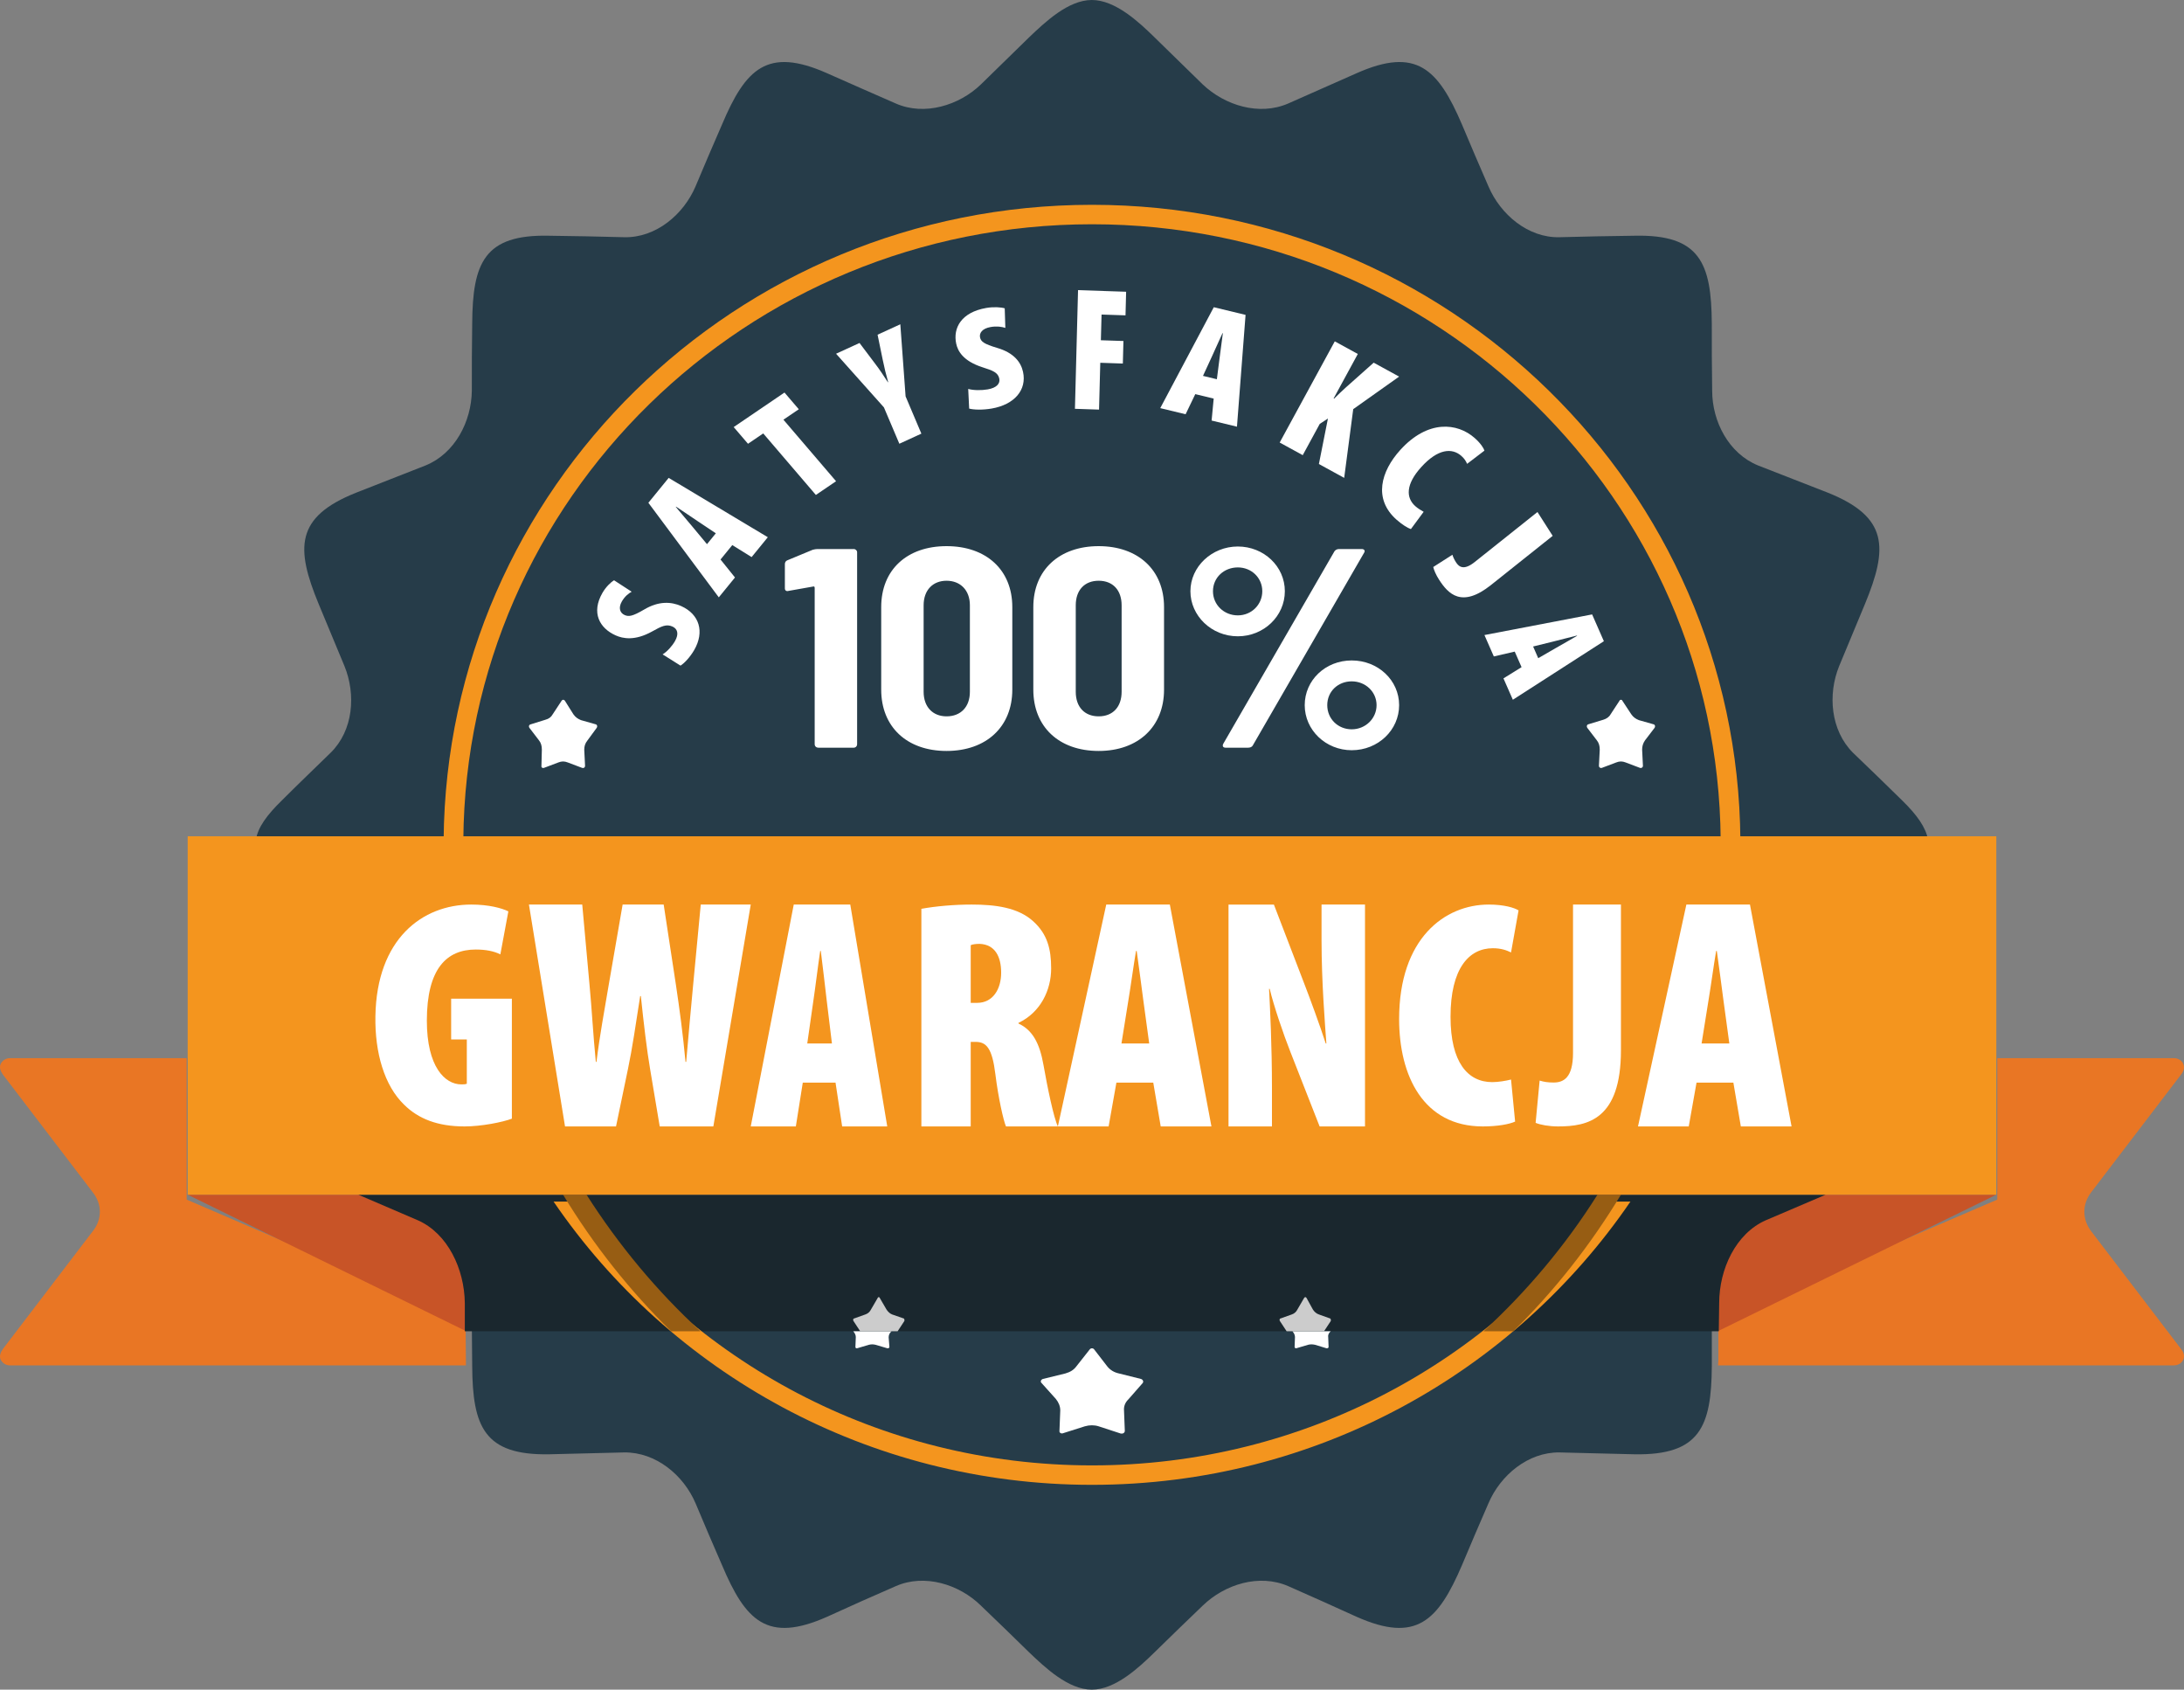 <svg xmlns="http://www.w3.org/2000/svg" width="128" height="99" viewBox="0 0 128 99" fill="none"><rect x="0" y="0" width="128" height="99" fill="#808080" stroke="none"/><path fill-rule="evenodd" clip-rule="evenodd" d="M127.407 80H100.69L100.712 79.702V77.316L117.057 70.287V62H127.407C127.651 62 127.872 62.128 127.96 62.341C128.049 62.554 127.983 62.767 127.828 62.959L122.542 69.882C122.033 70.563 122.033 71.437 122.542 72.118L127.828 79.041C127.983 79.233 128.049 79.446 127.96 79.659C127.872 79.872 127.651 79.999 127.407 79.999V80ZM0.589 80H27.306V79.702L27.284 77.316L10.939 70.287V62H0.589C0.345 62 0.146 62.128 0.036 62.341C-0.053 62.554 0.036 62.767 0.168 62.959L5.454 69.882C5.985 70.563 5.985 71.437 5.454 72.118L0.168 79.042C0.036 79.233 -0.053 79.447 0.036 79.659C0.146 79.872 0.345 80 0.589 80Z" fill="#E97624"></path><path fill-rule="evenodd" clip-rule="evenodd" d="M100.674 78L100.696 76.351C100.696 74.363 101.667 72.279 103.413 71.503L106.926 70H117L100.674 78ZM11 70L27.326 78V76.351C27.304 74.363 26.333 72.279 24.587 71.503L21.096 70H11Z" fill="#C85427"></path><path fill-rule="evenodd" clip-rule="evenodd" d="M67.667 2.189C66.748 1.291 65.368 0 63.99 0C62.611 0 61.253 1.291 60.312 2.189C59.371 3.108 58.43 4.027 57.488 4.947C56.219 6.172 54.183 6.807 52.498 6.063C51.14 5.472 49.805 4.881 48.47 4.29C44.967 2.736 43.698 4.028 42.319 7.289C41.793 8.493 41.268 9.718 40.764 10.922C40.064 12.564 38.444 13.943 36.583 13.899C35.117 13.855 33.65 13.833 32.184 13.812C28.375 13.724 27.697 15.409 27.675 18.955C27.653 20.269 27.653 21.582 27.653 22.895C27.631 24.69 26.668 26.572 24.939 27.273C23.581 27.798 22.224 28.345 20.867 28.87C17.299 30.293 17.321 32.109 18.678 35.393C19.181 36.597 19.684 37.823 20.188 39.026C20.867 40.691 20.713 42.792 19.378 44.105C18.437 45.024 17.474 45.943 16.532 46.885C15.635 47.76 15.11 48.482 15 49.205H113C112.868 48.482 112.365 47.76 111.467 46.885C110.505 45.943 109.563 45.024 108.6 44.105C107.287 42.792 107.112 40.691 107.79 39.026C108.294 37.823 108.797 36.597 109.3 35.393C110.657 32.11 110.679 30.293 107.133 28.87C105.776 28.345 104.397 27.798 103.039 27.273C101.311 26.572 100.347 24.689 100.347 22.895C100.325 21.582 100.325 20.269 100.325 18.955C100.304 15.409 99.625 13.724 95.794 13.812C94.328 13.833 92.861 13.855 91.395 13.899C89.556 13.943 87.936 12.564 87.236 10.922C86.71 9.718 86.185 8.493 85.681 7.289C84.281 4.028 83.011 2.736 79.508 4.29C78.173 4.881 76.838 5.472 75.502 6.063C73.796 6.807 71.781 6.172 70.49 4.947C69.549 4.028 68.608 3.108 67.666 2.189H67.667ZM27.653 77.594L27.675 80.045C27.697 83.591 28.375 85.276 32.184 85.21C33.651 85.167 35.117 85.145 36.583 85.101C38.444 85.079 40.064 86.436 40.764 88.078C41.268 89.282 41.793 90.507 42.319 91.711C43.698 94.973 44.967 96.286 48.47 94.732C49.805 94.119 51.14 93.528 52.498 92.937C54.183 92.193 56.219 92.828 57.488 94.075C58.43 94.972 59.371 95.892 60.312 96.811C61.253 97.709 62.611 99 63.99 99C65.368 99 66.748 97.709 67.667 96.811C68.608 95.892 69.549 94.973 70.491 94.075C71.782 92.828 73.796 92.193 75.504 92.937C76.839 93.528 78.174 94.119 79.51 94.732C83.012 96.286 84.281 94.972 85.682 91.711C86.186 90.507 86.711 89.282 87.237 88.078C87.937 86.436 89.557 85.079 91.396 85.101C92.863 85.145 94.329 85.167 95.795 85.21C99.626 85.276 100.304 83.591 100.326 80.045V77.594H27.653Z" fill="#263C49"></path><path fill-rule="evenodd" clip-rule="evenodd" d="M27.242 78H100.735L100.758 76.351C100.758 74.363 101.731 72.279 103.48 71.503L107 70H21L24.498 71.503C26.246 72.279 27.22 74.364 27.242 76.351V78Z" fill="#1A272E"></path><path fill-rule="evenodd" clip-rule="evenodd" d="M100.845 49.204H102C101.845 28.64 84.889 12 64 12C43.111 12 26.178 28.64 26 49.204H27.155C27.311 29.254 43.755 13.14 64 13.14C84.245 13.14 100.689 29.254 100.845 49.204ZM33.844 70.404H32.444C39.267 80.4 50.866 87 64 87C77.134 87 88.734 80.4 95.556 70.404H94.156C87.489 79.743 76.467 85.86 64 85.86C51.533 85.86 40.511 79.743 33.844 70.404Z" fill="#F4951E"></path><path fill-rule="evenodd" clip-rule="evenodd" d="M39.331 78H41.056C38.523 75.673 36.275 72.982 34.375 70H33C34.79 72.958 36.929 75.648 39.331 78ZM86.945 78H88.691C91.093 75.648 93.21 72.958 95 70H93.625C91.747 72.982 89.477 75.673 86.945 78Z" fill="#975D13"></path><path d="M117 49H11V70H117V49Z" fill="#F4951E"></path><path fill-rule="evenodd" clip-rule="evenodd" d="M64.135 79.076L64.901 80.067C65.064 80.27 65.296 80.412 65.574 80.472L66.874 80.797C66.99 80.837 67.037 80.959 66.967 81.04L66.132 81.991C65.946 82.174 65.853 82.397 65.877 82.66L65.923 83.834C65.923 83.956 65.807 84.016 65.691 83.996L64.391 83.571C64.136 83.49 63.857 83.49 63.579 83.571L62.302 83.976C62.209 84.016 62.07 83.956 62.093 83.834L62.14 82.639C62.14 82.397 62.047 82.174 61.885 81.971L61.049 81.04C60.957 80.959 61.003 80.838 61.119 80.797L62.442 80.473C62.721 80.392 62.929 80.271 63.092 80.048L63.858 79.076C63.928 78.975 64.067 78.975 64.137 79.076L64.135 79.076Z" fill="white"></path><path fill-rule="evenodd" clip-rule="evenodd" d="M78 78L77.955 78.036C77.866 78.126 77.821 78.235 77.844 78.362L77.866 78.923C77.866 78.977 77.799 79.013 77.732 78.995L77.082 78.796C76.925 78.76 76.791 78.76 76.657 78.796L75.985 78.995C75.941 79.013 75.874 78.977 75.874 78.923L75.896 78.344C75.896 78.235 75.851 78.126 75.761 78.018L75.739 78H77.999H78ZM52.261 78L52.217 78.036C52.127 78.126 52.082 78.235 52.082 78.362L52.127 78.923C52.127 78.977 52.059 79.013 51.992 78.995L51.321 78.796C51.186 78.76 51.052 78.76 50.918 78.796L50.246 78.995C50.179 79.013 50.134 78.977 50.134 78.923L50.157 78.344C50.157 78.235 50.112 78.126 50.022 78.018L50 78H52.26H52.261Z" fill="white"></path><path fill-rule="evenodd" clip-rule="evenodd" d="M76.578 76.058L76.948 76.731C77.035 76.861 77.144 76.965 77.296 77.016L77.948 77.249C77.992 77.249 78.013 77.353 77.992 77.404L77.6 78H75.406L75.014 77.404C74.971 77.353 74.993 77.249 75.058 77.249L75.71 77.016C75.862 76.965 75.971 76.861 76.036 76.731L76.427 76.058C76.471 75.981 76.536 75.981 76.579 76.058H76.578ZM50.415 78H52.609L53.001 77.404C53.022 77.353 53.001 77.249 52.957 77.249L52.284 77.016C52.153 76.965 52.045 76.861 51.958 76.731L51.566 76.058C51.544 75.981 51.458 75.981 51.436 76.058L51.044 76.731C50.979 76.861 50.87 76.965 50.718 77.016L50.066 77.249C50.001 77.249 49.979 77.353 50.023 77.404L50.414 78H50.415Z" fill="#CCCCCC"></path><path d="M47.636 32.211L46.157 32.824C46.045 32.866 46 32.951 46 33.056V34.472C46 34.599 46.09 34.662 46.224 34.62L47.658 34.366C47.725 34.345 47.747 34.387 47.747 34.451V43.599C47.747 43.725 47.837 43.809 47.972 43.809H50.033C50.145 43.809 50.234 43.725 50.234 43.599V32.359C50.234 32.254 50.145 32.169 50.033 32.169H47.904C47.815 32.169 47.725 32.191 47.636 32.212V32.211ZM55.476 44C57.806 44 59.329 42.584 59.329 40.409V35.57C59.329 33.395 57.806 32 55.476 32C53.146 32 51.646 33.395 51.646 35.57V40.409C51.646 42.584 53.147 44 55.476 44ZM55.476 41.972C54.67 41.972 54.132 41.422 54.132 40.535V35.464C54.132 34.577 54.67 34.027 55.476 34.027C56.282 34.027 56.843 34.577 56.843 35.464V40.535C56.843 41.422 56.305 41.972 55.476 41.972ZM64.392 44C66.699 44 68.222 42.584 68.222 40.409V35.57C68.222 33.395 66.699 32 64.392 32C62.084 32 60.561 33.395 60.561 35.57V40.409C60.561 42.584 62.062 44 64.392 44ZM64.392 41.972C63.563 41.972 63.048 41.422 63.048 40.535V35.464C63.048 34.577 63.563 34.027 64.392 34.027C65.22 34.027 65.736 34.577 65.736 35.464V40.535C65.736 41.422 65.22 41.972 64.392 41.972ZM72.546 37.282C74.07 37.282 75.302 36.099 75.302 34.641C75.302 33.183 74.07 32.021 72.546 32.021C71.023 32.021 69.768 33.204 69.768 34.641C69.768 36.077 71.001 37.282 72.546 37.282ZM71.83 43.809H73.151C73.263 43.809 73.376 43.767 73.42 43.683L79.939 32.401C80.029 32.274 79.962 32.169 79.805 32.169H78.483C78.371 32.169 78.281 32.211 78.214 32.295L71.695 43.577C71.628 43.704 71.673 43.809 71.83 43.809ZM72.546 36.056C71.74 36.056 71.09 35.443 71.09 34.641C71.09 33.838 71.74 33.246 72.546 33.246C73.353 33.246 73.98 33.859 73.98 34.641C73.98 35.422 73.353 36.056 72.546 36.056ZM79.222 43.957C80.768 43.957 82 42.775 82 41.317C82 39.859 80.768 38.697 79.222 38.697C77.677 38.697 76.467 39.859 76.467 41.317C76.467 42.775 77.699 43.957 79.222 43.957ZM79.222 42.732C78.416 42.732 77.788 42.119 77.788 41.316C77.788 40.513 78.416 39.922 79.222 39.922C80.029 39.922 80.678 40.534 80.678 41.316C80.678 42.098 80.029 42.732 79.222 42.732Z" fill="white"></path><path fill-rule="evenodd" clip-rule="evenodd" d="M95.083 41.056L95.604 41.848C95.722 42.021 95.864 42.12 96.053 42.195L96.928 42.443C96.999 42.467 97.023 42.566 96.975 42.641L96.408 43.383C96.289 43.557 96.242 43.73 96.242 43.928L96.289 44.87C96.289 44.968 96.195 45.019 96.123 44.994L95.272 44.672C95.082 44.597 94.917 44.597 94.728 44.672L93.876 44.994C93.805 45.019 93.71 44.968 93.71 44.87L93.758 43.928C93.758 43.706 93.71 43.532 93.592 43.383L93.025 42.641C92.977 42.566 93.001 42.467 93.072 42.443L93.971 42.17C94.136 42.12 94.302 42.021 94.397 41.848L94.917 41.056C94.941 40.981 95.059 40.981 95.083 41.056H95.083Z" fill="white"></path><path fill-rule="evenodd" clip-rule="evenodd" d="M33.106 41.056L33.603 41.848C33.722 42.021 33.864 42.12 34.053 42.195L34.928 42.443C34.999 42.467 35.023 42.566 34.975 42.641L34.431 43.383C34.289 43.557 34.242 43.73 34.242 43.928L34.289 44.87C34.289 44.968 34.218 45.019 34.123 44.994L33.271 44.672C33.082 44.597 32.917 44.597 32.728 44.672L31.876 44.994C31.804 45.019 31.71 44.968 31.733 44.87L31.757 43.928C31.757 43.706 31.71 43.532 31.592 43.383L31.024 42.641C30.976 42.566 31 42.467 31.095 42.443L31.97 42.17C32.159 42.12 32.301 42.021 32.395 41.848L32.916 41.056C32.964 40.981 33.058 40.981 33.105 41.056H33.106Z" fill="white"></path><path d="M30 65.545C29.457 65.753 28.202 66 27.228 66C25.635 66 24.512 65.545 23.688 64.73C22.526 63.612 21.964 61.679 22.002 59.538C22.077 55.028 24.736 53 27.621 53C28.651 53 29.4 53.208 29.794 53.398L29.325 55.919C28.951 55.729 28.464 55.635 27.883 55.635C26.179 55.635 25.017 56.753 25.017 59.804C25.017 62.495 26.066 63.537 27.04 63.537C27.152 63.537 27.265 63.537 27.359 63.499V60.903H26.441V58.515H30V65.546V65.545Z" fill="white"></path><path d="M33.115 66L31 53H34.124L34.551 57.706C34.686 59.133 34.764 60.638 34.92 62.219H34.958C35.152 60.638 35.424 59.21 35.676 57.706L36.491 53H38.897L39.615 57.706C39.828 59.133 40.022 60.561 40.177 62.219H40.216C40.352 60.599 40.487 59.21 40.624 57.706L41.07 53H44L41.808 66H38.665L38.102 62.644C37.908 61.506 37.733 60.021 37.559 58.362H37.52C37.268 59.983 37.054 61.448 36.802 62.644L36.104 66H33.116H33.115Z" fill="white"></path><path d="M47.049 63.435L46.643 66H44L46.52 53H49.833L52 66H49.357L48.969 63.435H47.048H47.049ZM48.758 61.139L48.458 58.67C48.37 57.938 48.212 56.53 48.106 55.719H48.07C47.947 56.529 47.771 57.976 47.665 58.67L47.312 61.139H48.758H48.758Z" fill="white"></path><path d="M54 53.249C54.845 53.096 55.915 53 56.949 53C58.338 53 59.671 53.173 60.554 53.98C61.38 54.728 61.606 55.593 61.606 56.744C61.606 58.012 60.986 59.318 59.691 59.932V59.97C60.517 60.355 60.93 61.123 61.155 62.39C61.38 63.676 61.756 65.501 62 66H58.958C58.808 65.654 58.507 64.31 58.338 62.947C58.15 61.411 57.812 61.046 57.174 61.046H56.892V66H54V53.25V53.249ZM56.892 58.76H57.268C58.207 58.76 58.676 57.934 58.676 56.993C58.676 56.052 58.319 55.342 57.418 55.303C57.23 55.303 57.005 55.323 56.892 55.38V58.76V58.76Z" fill="white"></path><path d="M65.43 63.435L64.974 66H62L64.835 53H68.562L71 66H68.027L67.591 63.435H65.43ZM67.353 61.139L67.016 58.67C66.916 57.938 66.738 56.53 66.619 55.719H66.579C66.441 56.529 66.242 57.976 66.123 58.67L65.727 61.139H67.352H67.353Z" fill="white"></path><path d="M72.001 66V53.001H74.661L76.453 57.668C76.774 58.497 77.377 60.136 77.698 61.139H77.736C77.661 60.078 77.453 57.552 77.453 55.102V53H80V65.999H77.34L75.623 61.621C75.226 60.619 74.641 58.902 74.415 57.938H74.377C74.434 59.056 74.547 61.216 74.547 63.762V65.999H72L72.001 66Z" fill="white"></path><path d="M88.798 65.716C88.467 65.868 87.769 66 86.905 66C83.415 66 82 63.025 82 59.709C82 54.99 84.664 53 87.255 53C88.155 53 88.761 53.189 89 53.341L88.559 55.805C88.284 55.672 87.971 55.559 87.493 55.559C86.097 55.559 85.013 56.734 85.013 59.576C85.013 62.248 86.024 63.404 87.457 63.404C87.806 63.404 88.265 63.328 88.559 63.252L88.798 65.716Z" fill="white"></path><path d="M92.192 53H95V61.54C95 65.6 93.043 66 91.322 66C90.779 66 90.272 65.905 90 65.79L90.235 63.312C90.471 63.389 90.725 63.427 91.05 63.427C91.612 63.427 92.192 63.179 92.192 61.692V53Z" fill="white"></path><path d="M99.43 63.435L98.974 66H96L98.835 53H102.562L105 66H102.027L101.59 63.435H99.43ZM101.353 61.139L101.016 58.67C100.916 57.938 100.738 56.53 100.619 55.719H100.579C100.441 56.529 100.242 57.976 100.123 58.67L99.727 61.139H101.352H101.353Z" fill="white"></path><path d="M38.835 38.341C39.095 38.185 39.391 37.857 39.558 37.566C39.808 37.133 39.7 36.84 39.412 36.711C39.056 36.551 38.775 36.688 38.225 36.996C37.206 37.564 36.502 37.417 36.079 37.227C35.139 36.806 34.637 35.903 35.308 34.738C35.506 34.394 35.797 34.111 35.989 34L37.02 34.67C36.832 34.773 36.614 34.948 36.446 35.239C36.223 35.628 36.343 35.917 36.606 36.035C36.851 36.145 37.072 36.113 37.763 35.708C38.603 35.211 39.338 35.249 39.922 35.511C40.997 35.993 41.299 37.022 40.688 38.083C40.438 38.516 40.096 38.87 39.883 39L38.835 38.342V38.341Z" fill="white"></path><path d="M42.229 32.783L43.076 33.836L42.127 35L38 29.459L39.19 28L45 31.477L44.051 32.641L42.918 31.938L42.229 32.783V32.783ZM41.954 31.247L40.891 30.538C40.576 30.327 39.974 29.916 39.622 29.687L39.609 29.703C39.879 30.033 40.375 30.604 40.606 30.887L41.435 31.884L41.954 31.247H41.954Z" fill="white"></path><path d="M44.732 25.395L43.839 26.002L43 25.023L45.977 23L46.816 23.979L45.915 24.591L49 28.196L47.817 29L44.731 25.395H44.732Z" fill="white"></path><path d="M52.709 26L51.805 23.869L49 20.726L50.375 20.096L51.285 21.303C51.531 21.625 51.794 22.012 52.037 22.397L52.054 22.39C51.931 21.959 51.822 21.513 51.732 21.068L51.433 19.611L52.766 19L53.075 23.225L54 25.408L52.709 26Z" fill="white"></path><path d="M56.745 22.788C57.045 22.875 57.523 22.879 57.888 22.815C58.431 22.721 58.627 22.462 58.565 22.178C58.489 21.826 58.192 21.713 57.576 21.517C56.437 21.15 56.134 20.561 56.043 20.144C55.841 19.216 56.34 18.297 57.801 18.044C58.232 17.97 58.666 17.998 58.885 18.065L58.921 19.212C58.712 19.144 58.42 19.099 58.055 19.162C57.568 19.247 57.383 19.513 57.439 19.772C57.492 20.014 57.657 20.15 58.447 20.386C59.413 20.669 59.833 21.212 59.958 21.789C60.189 22.85 59.452 23.706 58.122 23.937C57.579 24.031 57.05 24.01 56.801 23.94L56.745 22.788Z" fill="white"></path><path d="M63.183 17L66 17.094L65.964 18.477L64.56 18.43L64.52 19.936L65.842 19.98L65.808 21.301L64.485 21.256L64.413 24L63 23.953L63.182 17H63.183Z" fill="white"></path><path d="M70.053 23.093L69.486 24.272L68 23.913L71.138 18L73 18.45L72.496 25L71.01 24.641L71.132 23.354L70.053 23.093ZM71.318 22.22L71.476 20.991C71.524 20.627 71.621 19.928 71.669 19.524L71.649 19.519C71.472 19.892 71.182 20.564 71.03 20.884L70.505 22.024L71.317 22.22H71.318Z" fill="white"></path><path d="M78.228 20L79.579 20.74L78.161 23.344L78.188 23.358C78.405 23.146 78.628 22.926 78.873 22.706L80.509 21.25L82 22.066L79.31 23.973L78.78 28L77.298 27.188L77.828 24.52L77.347 24.839L76.351 26.669L75 25.929L78.229 20L78.228 20Z" fill="white"></path><path d="M82.69 31C82.508 30.942 82.188 30.749 81.847 30.448C80.473 29.231 80.934 27.616 82.067 26.365C83.681 24.585 85.409 24.763 86.43 25.666C86.784 25.98 86.958 26.262 87 26.403L85.984 27.178C85.921 27.032 85.837 26.88 85.649 26.714C85.099 26.227 84.271 26.293 83.299 27.365C82.385 28.372 82.388 29.161 82.952 29.66C83.09 29.782 83.297 29.914 83.438 29.988L82.69 31H82.69Z" fill="white"></path><path d="M90.108 30L91 31.397L87.387 34.275C85.669 35.644 84.878 34.806 84.331 33.95C84.159 33.68 84.038 33.396 84 33.222L85.123 32.504C85.166 32.647 85.23 32.785 85.334 32.947C85.512 33.227 85.801 33.432 86.43 32.93L90.108 30H90.108Z" fill="white"></path><path d="M88.776 38.179L87.55 38.462L87 37.209L93.311 36L94 37.57L88.665 41L88.115 39.748L89.176 39.09L88.776 38.18V38.179ZM90.153 38.565L91.19 37.966C91.498 37.789 92.092 37.454 92.43 37.254L92.423 37.237C92.037 37.328 91.356 37.512 91.025 37.591L89.853 37.88L90.153 38.565Z" fill="white"></path></svg>